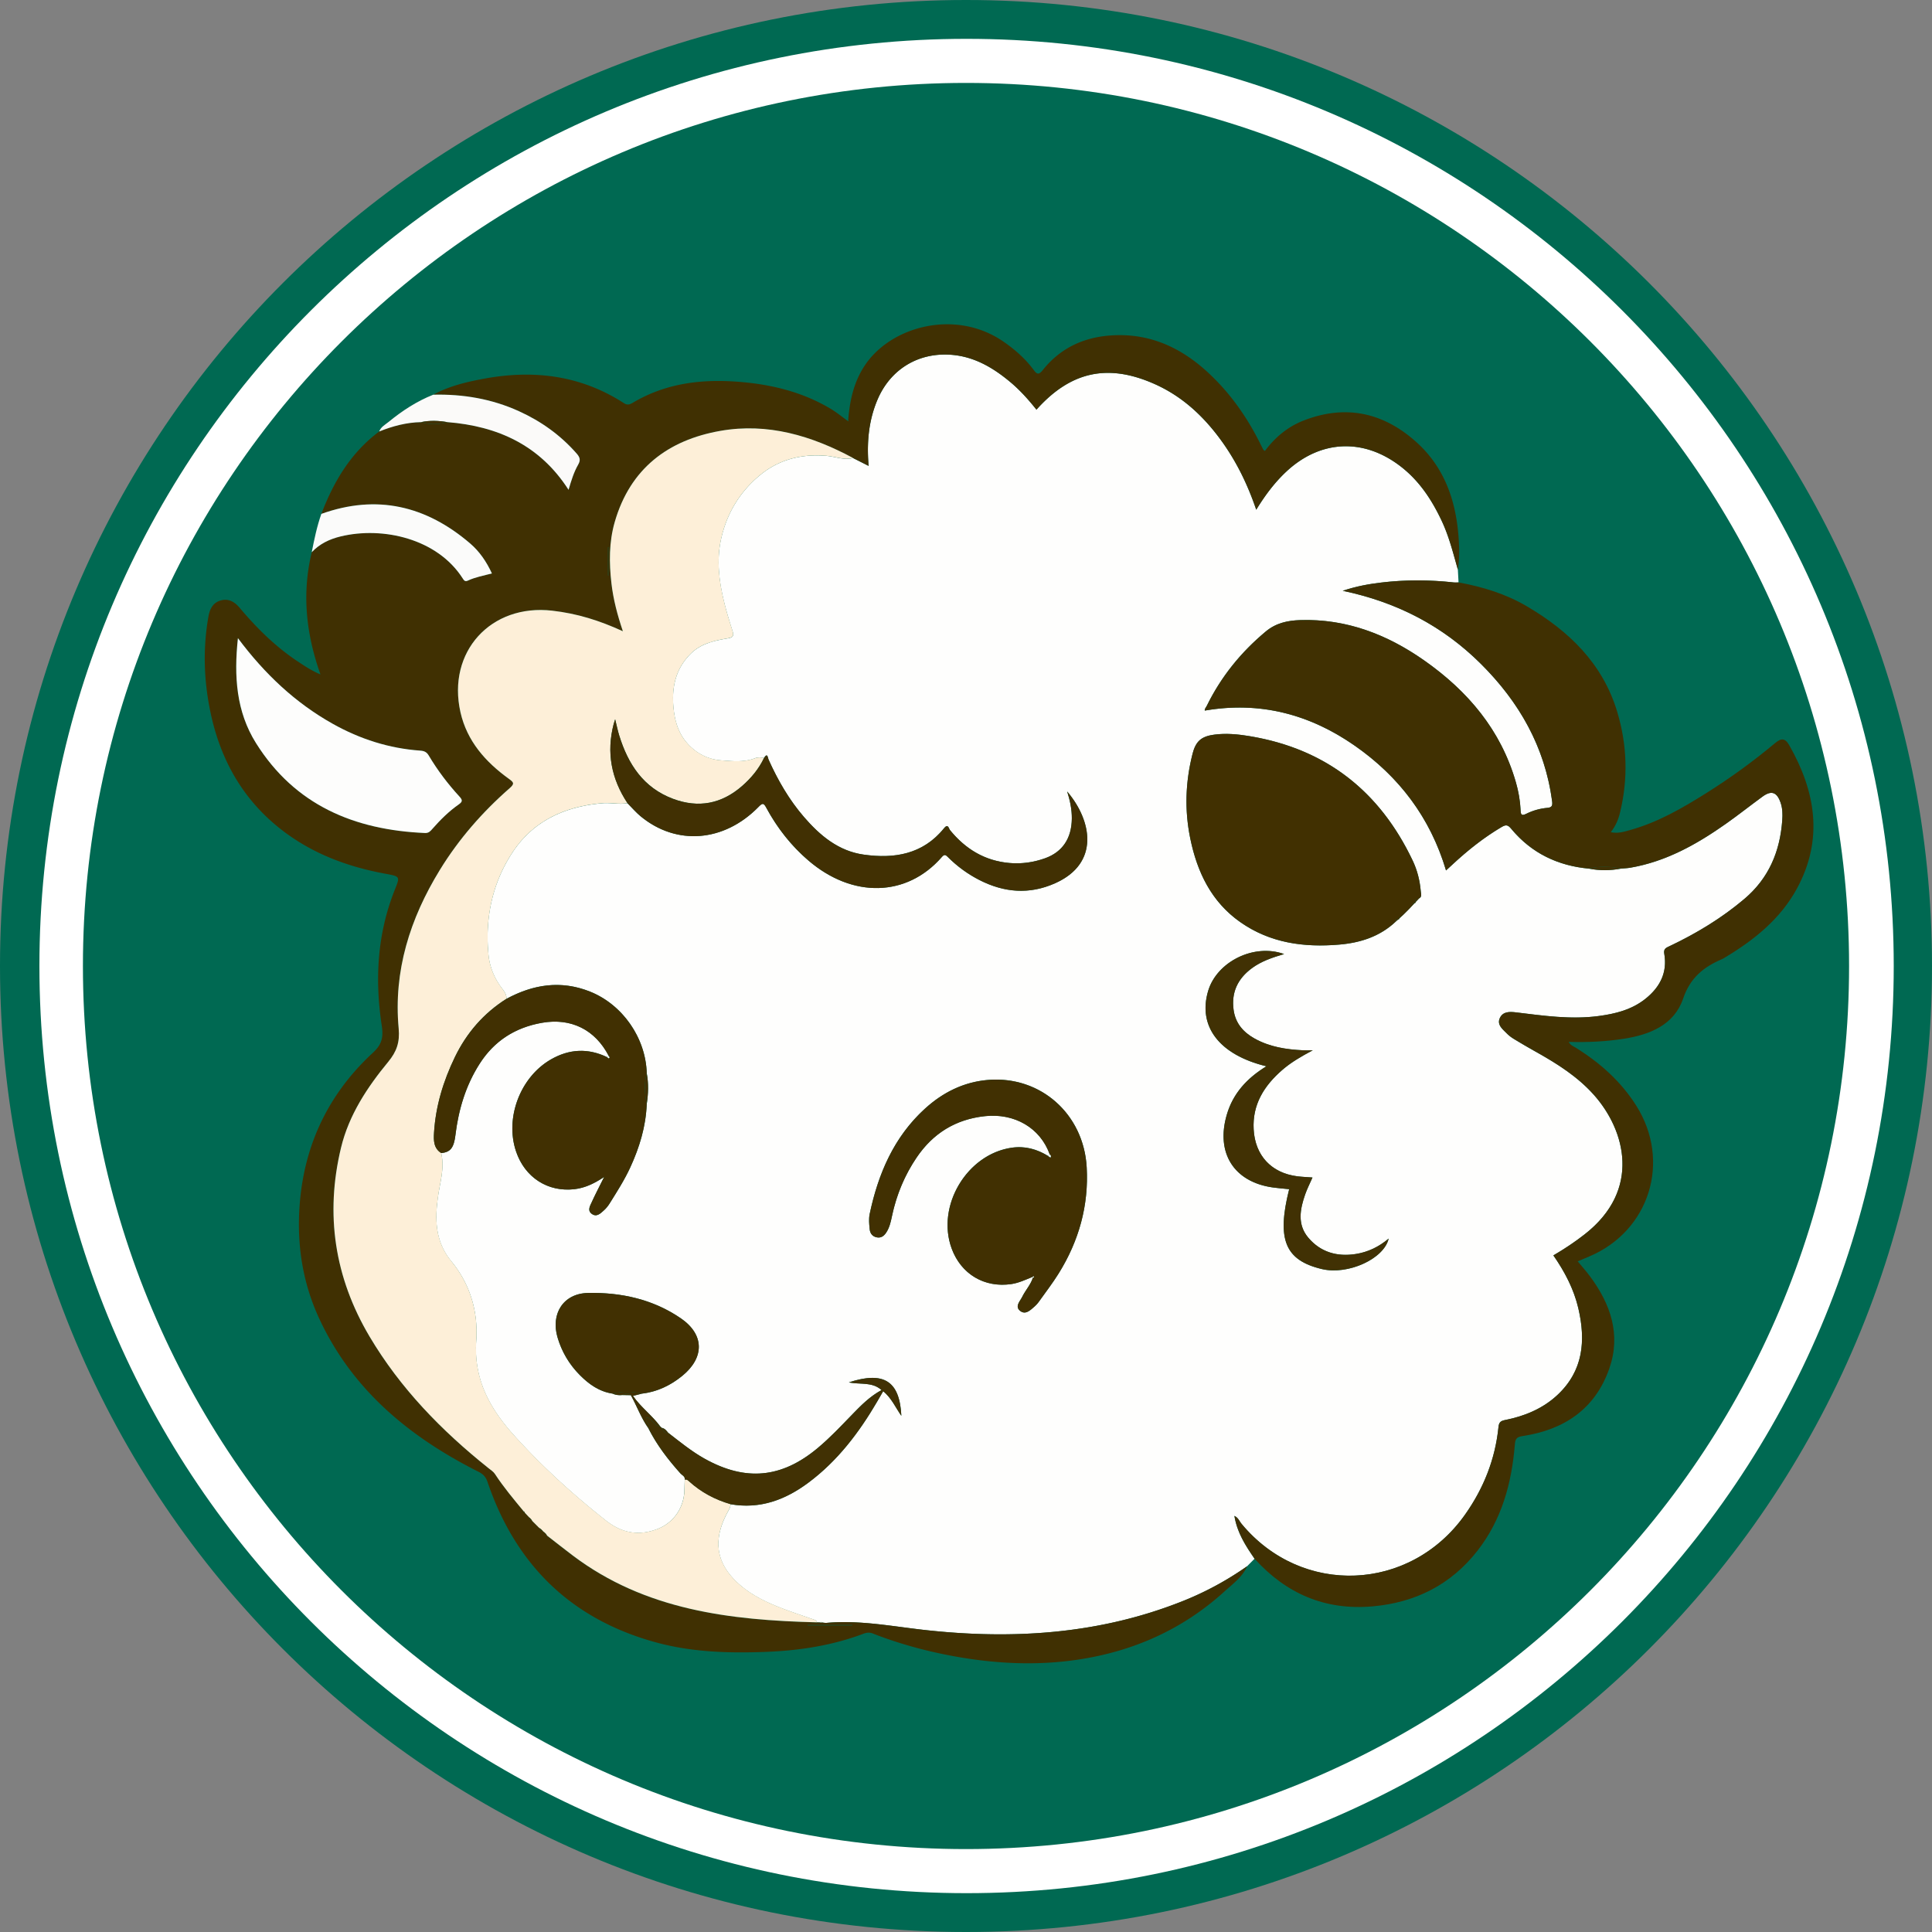 <?xml version="1.0" encoding="UTF-8"?>
<svg data-bbox="0 0 1181 1181" viewBox="0 0 1181 1181" xmlns="http://www.w3.org/2000/svg" data-type="ugc">
    <rect x="0" y="0" width="1181" height="1181" fill="#808080" stroke="none"/>
    <g>
        <path fill="#006952" d="M1181 590.5c0 326.124-264.376 590.5-590.5 590.5S0 916.624 0 590.5 264.376 0 590.5 0 1181 264.376 1181 590.5"/>
        <path fill="#ffffff" d="M1157.61 590.5c0 313.013-253.747 566.76-566.76 566.76S24.09 903.513 24.09 590.5 277.837 23.74 590.85 23.74s566.76 253.747 566.76 566.76"/>
        <path fill="#006952" d="M1130.31 590.5c0 298.129-241.681 539.81-539.81 539.81S50.69 888.629 50.69 590.5 292.371 50.69 590.5 50.69s539.81 241.681 539.81 539.81"/>
        <path d="M766.91 952.82c-1.52 1.53-3.05 3.06-4.57 4.59a191 191 0 0 1-39.83 21.5c-50.61 20.04-103.15 23.4-156.63 17.54-20.13-2.2-40.09-6.24-60.51-4.42-.98.09-1.98-.13-2.98-.2-.35-.46-.71-.47-1.08-.02-.63-.01-1.26-.03-1.89-.04-.3-1.39-1.42-1.55-2.56-1.95-7.51-2.62-15.1-5.08-22.45-8.09-9.89-4.04-19.28-9.23-26.54-17.19-11.45-12.56-10.74-25.98-3.2-40 .87-1.63 1.87-3.13 1.9-5.04 17.95 3.14 33.47-2.64 47.6-13.19 17.79-13.27 30.9-30.55 41.99-49.52 1.21-2.06 2.4-4.13 3.7-6.37 5.08 4.19 7.45 9.79 11.1 15.04-1.02-21.26-10.67-27.43-32.07-20.43 6.96 1.46 14.18-.48 19.99 4.7-7.36 3.99-12.79 9.61-18.23 15.22-6.72 6.93-13.34 13.96-20.76 20.17-22.07 18.48-44.08 20.56-69.17 6.56-8.02-4.48-15.08-10.29-22.31-15.86-1.06-1.34-2.1-2.7-3.95-3.01l.03.04-1.04-1.04.03.02c-4.91-6.64-11.73-11.59-16.58-18.55 1.99-.5 3.72-.93 5.45-1.37 9.35-1.1 17.52-5.01 24.71-10.89 13.64-11.14 13.58-25.2-.86-35.12-16.98-11.67-36.58-15.96-56.8-15.53-15.11.32-22.85 12.77-18.57 27.24 2.59 8.77 7.15 16.44 13.58 22.92 5.58 5.63 11.87 10.12 19.98 11.35 1.92.87 3.93 1.09 6.01.87l5.21.09c3.7 6.64 6.26 13.88 10.69 20.13 5.13 10.24 12.03 19.21 19.64 27.7 1.02 1.14 2.94 1.76 2.62 3.84-.07 2.16-.14 4.32-.2 6.49-.31 10.9-6.81 19.89-16.29 23.59-11.67 4.55-21.98 2.57-31.66-5.07-20.13-15.88-39.01-33.02-56.21-52.1-14.91-16.54-24.73-34.41-23.09-57.83 1.24-17.67-3.68-34.51-15.13-48.44-10.11-12.29-10.29-25.86-8.13-40.43 1.26-8.53 3.98-17.06 1.82-25.86 5.69-.61 7.76-3.11 8.75-11.16 1.91-15.52 6.28-30.17 14.78-43.46 8.95-14 21.72-22.11 37.93-25 17.9-3.19 32.67 4.15 41 20.26-.33.24-.66.49-.99.73-11.68-5.62-23.12-5.07-34.32 1.35-18.78 10.76-28.27 35.71-21.38 56.2 5.37 15.97 19.42 25.06 35.81 23.12 6.15-.73 11.67-3.22 18.07-7.46-2.96 5.96-5.4 10.58-7.55 15.33-1.05 2.31-2.88 5.15-.02 7.24 2.97 2.17 5.32-.27 7.39-2.13 1.34-1.2 2.53-2.67 3.49-4.2 4.48-7.18 9.07-14.32 12.62-22.03 5.68-12.32 9.56-25.12 10.09-38.79.97-6.26 1.19-12.53 0-18.8-.59-21.64-14.85-42.08-34.84-49.98-17.73-7-34.59-4.33-50.91 4.49.14-2.93-1.71-4.99-3.27-7.09-4.37-5.9-7.03-12.72-7.72-19.76-2.21-22.52 2.32-43.99 14.79-62.84 12.75-19.27 32.19-27.93 54.86-29.88 5.11-.44 10.2.92 15.3-.02 2.7 2.7 5.19 5.63 8.12 8.05 21.88 18.02 50.9 15.73 71.96-5.76 2.47-2.52 3.13-2.58 4.87.63 6.63 12.24 15.13 23.09 25.75 32.17 26.9 23.02 60.02 22.38 81.45-2.19 1.57-1.8 2.29-1.43 3.74.03 5.69 5.68 12.11 10.38 19.29 14.04 15.09 7.68 30.39 8.98 46.15 1.99 27.63-12.26 22.52-38.43 7.44-56.14 1.8 5.67 2.9 11.01 2.86 16.52-.1 12.09-5.66 20.47-16.36 24.31-6.96 2.49-14.2 3.54-21.62 2.91-15.16-1.29-27.04-8.51-36.51-20.15-.74-.91-1.11-4.21-3.67-1.06-12.9 15.92-30.39 18.75-49.22 16.05-15.31-2.2-26.57-11.65-36.35-22.98-9.09-10.54-15.97-22.46-21.66-35.12-.5-1.12-.57-4.44-2.77-.95-1.82-.34-3.66-.55-5.43.14-6.78 2.66-13.88 1.84-20.76 1.34-7.01-.51-13.36-3.3-18.74-8.39-6.77-6.39-9.43-14.46-10.34-23.15-1.31-12.51.95-24.13 10.33-33.53 6.41-6.42 14.7-8.15 23.08-9.57 3.08-.52 3.45-1.75 2.62-4.39-1.74-5.55-3.49-11.11-4.9-16.75-3.29-13.15-5.09-26.45-2.03-39.9 3.56-15.61 11.55-28.73 23.91-38.83 11.72-9.58 25.43-12.93 40.55-11.63 5.37.46 10.63 2.77 16.15 1.34 3.03 1.53 6.06 3.06 9.49 4.8-.1-1.41-.17-2.36-.23-3.32-.75-12.8.62-25.29 5.67-37.18 7.88-18.54 24.87-28.92 44.96-27.43 14.07 1.04 25.59 7.8 36.13 16.6 6 5 11.19 10.81 16.08 16.95 21.05-23.55 43.92-28.39 72.56-15.52 16.21 7.29 28.86 18.87 39.37 32.99 9.76 13.11 16.94 27.58 22.42 43.7 5.41-8.83 11.16-16.5 18.2-23.14 20.78-19.56 47.21-20.87 69.89-3.48 11.55 8.85 19.24 20.55 25.33 33.52 4.47 9.53 6.97 19.69 9.84 29.73l.42 7.81c-.99 0-1.98.1-2.96 0-14.79-1.64-29.59-1.69-44.37.08-7.61.91-15.14 2.24-23.48 5.03 33.26 6.97 61.21 21.55 84.44 44.66 23.4 23.27 39.1 50.69 43.54 83.91.37 2.76-.1 3.88-2.92 4.12a36 36 0 0 0-12.91 3.64c-2.94 1.46-3.32.34-3.44-2.22-.27-5.84-1.29-11.58-2.91-17.19-9.19-31.87-29.34-55.6-55.91-74.28-22.71-15.97-47.7-25.63-75.99-24.72-7.58.25-14.74 1.78-20.89 6.91-15.19 12.65-27.35 27.64-36.06 45.39-.52 1.05-1.51 2.06-1.27 3 33.77-5.82 64.07 2.28 91.51 21.35 27.13 18.86 46.29 43.97 55.94 76.37 1.49-1.37 2.7-2.46 3.89-3.57 9.29-8.64 19.14-16.51 30.11-22.98 2.7-1.59 3.87-1.31 5.91 1.14 12.33 14.84 28.43 22.55 47.52 24.3 6.56 1.31 13.11 1.21 19.66-.04 1.82-.16 3.65-.21 5.44-.51 21.87-3.73 40.65-14.26 58.47-26.81 7.62-5.37 14.93-11.16 22.46-16.66 5.44-3.97 8.8-2.78 11.04 3.65 1.24 3.55 1.3 7.22 1.03 10.87-1.39 19.05-8.23 35.39-23.18 48.04-13.97 11.81-29.42 21.13-45.87 28.92-2.05.97-3.59 1.59-3.06 4.62 1.99 11.51-2.69 20.46-11.53 27.5-8.37 6.67-18.32 9.15-28.67 10.53-16.89 2.24-33.57-.21-50.26-2.22-3.93-.47-8.17-.68-10.06 3.47-1.87 4.1 1.65 6.73 4.18 9.3 1.27 1.29 2.76 2.44 4.31 3.39q6.6 4.02 13.35 7.8c13.11 7.35 25.79 15.29 35.87 26.69 18.97 21.45 28.9 57.83-5.8 84.95-6.04 4.72-12.38 8.96-19.19 12.92 6.96 10.02 12.51 20.59 15.26 32.36 4.62 19.75 3.04 38.22-12.78 52.98-8.99 8.39-20.07 12.93-32.02 15.31-2.7.54-3.72 1.39-4.02 4.35-2 19.62-9.07 37.4-20.42 53.45-33.54 47.43-99.89 50.1-136.66 5.61-1.28-1.54-1.96-3.71-4.33-4.8 1.65 10.18 6.85 18.24 12.32 26.17Zm92.76-395.5-.23-.19.2.23 1.03-1.03-.23-.19s.19.23.2.23c.34-.35.68-.7 1.03-1.05l-.04.04 1.01-1.08-.05.05 1.03-1.09-.05.05 1.19-1.22c.4-.05.6-.28.6-.68l1.38-1.43.6-.69.02-.02c2.04-1.04 1.27-2.84 1.13-4.41-.55-6.52-2.12-12.84-4.92-18.72-20.12-42.33-52.85-68.25-99.41-76.06-7.25-1.22-14.52-1.94-21.86-.98-8.02 1.05-11.37 4.08-13.34 11.84-4.31 17.05-4.92 34.23-1.4 51.45 4.22 20.66 12.87 38.87 30.68 51.35 18.23 12.77 38.89 15.54 60.5 13.69 13.07-1.12 25.04-5.02 34.75-14.33l1.22-1.04c.4 0 .63-.21.68-.6.41-.38.81-.76 1.22-1.14l-.21-.2.18.22 1.1-1.01-.2-.16.16.2c.35-.34.7-.69 1.05-1.03l-.23-.2.2.23 1.03-1.03Zm-228.7 223.31c.14.13.29.26.43.38-1.38 4.34-4.55 7.68-6.51 11.67-1.36 2.78-4.82 6.01-1.12 8.76 3.24 2.41 6.17-.67 8.68-2.85 1-.87 1.89-1.89 2.66-2.97 4.05-5.69 8.32-11.25 12.01-17.16 12.39-19.88 18.48-41.54 17.15-65.02-1.84-32.44-28.18-55.85-60.08-53.32-14.96 1.19-27.83 7.6-38.82 17.63-18.96 17.32-28.52 39.7-33.73 64.26-.64 3.02-.33 6.32 0 9.44.25 2.4 1.59 4.36 4.29 4.9 2.71.54 4.45-.86 5.81-2.92 2.06-3.12 2.8-6.71 3.57-10.3 2.74-12.82 7.67-24.72 15.03-35.59 10.01-14.77 23.77-23.3 41.63-25.25 18.18-1.99 33.93 7.16 39.7 23.36-.31.33-.62.67-.93 1-6.87-4.24-14.25-6.26-22.34-5.08-27.36 3.98-46.18 35.56-36.68 61.55 5.74 15.72 20.06 24.23 36.57 21.77 4.49-.67 8.53-2.63 12.69-4.28Zm143.19-128.84c-11.98 7.34-20.41 16.6-24.22 29.53-6.92 23.48 4.35 41.27 28.21 44.57 3.28.45 6.59.7 9.9 1.05-7.74 30.77-2.52 43.47 19.98 48.82 15.94 3.79 38.02-6.24 40.82-18.63-5.91 5.01-12.6 8.27-20.17 9.44-11.32 1.76-21.37-1.07-28.88-9.9-6.91-8.11-5.15-17.43-1.98-26.52 1.22-3.51 2.94-6.85 4.47-10.35-3.3-.25-6.27-.36-9.21-.73-15.87-1.98-25.84-12.64-26.74-28.63-.86-15.31 6.42-26.77 17.48-36.38 5.24-4.56 11.2-8.06 18.64-12.02-2.96 0-4.38.06-5.8 0-10.4-.48-20.57-2.05-29.81-7.22-6.85-3.83-11.64-9.27-12.77-17.42-1.49-10.83 2.55-19.16 11.17-25.54 5.73-4.24 12.39-6.49 19.7-8.64-18.46-6.68-41.19 4.7-46.47 22.64-6.34 21.57 6.87 39 35.66 45.95Z" fill="#fefefd"/>
        <path d="M502.4 991.83c.99.07 2 .29 2.98.2 20.42-1.82 40.38 2.22 60.51 4.42 53.48 5.86 106.01 2.5 156.63-17.54a191 191 0 0 0 39.83-21.5c-2.91 6.65-8.75 10.77-13.82 15.39-25.77 23.46-56.31 36.9-90.64 41.86-24.92 3.6-49.76 2.3-74.48-2.18-17.08-3.1-33.75-7.64-49.91-13.96-2.03-.8-3.78-.57-5.76.18-19.2 7.23-39.24 10.28-59.59 11.06-22.67.87-45.31.21-67.38-5.86-51.76-14.22-85.56-47.44-102.73-97.94-1.07-3.15-2.59-4.8-5.52-6.28-42.07-21.22-77.12-49.91-97.4-93.7-10.35-22.34-13.86-45.95-11.86-70.54 2.98-36.56 18.01-67.3 44.77-91.99 5.77-5.32 6.33-9.9 5.3-16.71-4.27-28.27-2.69-56.07 8.05-82.94 3.29-8.23 3.21-8.03-6.25-9.79-22.88-4.25-44.23-12.24-62.84-26.64-23.89-18.49-37.67-43.15-43.71-72.37-3.98-19.23-4.61-38.61-1.18-58.03.82-4.65 2.68-8.67 7.78-10 4.88-1.27 8.49 1.21 11.36 4.61 10.56 12.55 22.14 23.97 35.9 33.03 3.99 2.63 7.96 5.32 13.46 7.66-8.89-24.97-11.4-49.58-5.33-74.7 4.83-5.15 10.91-8.03 17.67-9.66 25.86-6.24 59.13 1.4 74.59 25.64.78 1.22 1.43 2.17 3.12 1.38 4.61-2.15 9.63-3.03 14.75-4.4-3.35-7.27-7.6-13.45-13.31-18.34-26.88-23.03-57.02-30.21-90.94-18.06 7.53-19.78 18.04-37.47 35.37-50.37 8.22-3.29 16.67-5.55 25.59-5.72 5.35 1.69 10.69 1.55 16.04 0 30.82 2.45 56.59 14.1 74.11 41.38 1.68-5.73 3.26-10.84 5.9-15.44 1.67-2.91.9-4.62-1.08-6.88-9.84-11.19-21.66-19.62-35.17-25.75-16.65-7.56-34.21-10.52-52.41-10.07 10.08-5.46 21.12-8.01 32.23-10 29.9-5.35 58.32-1.65 84.29 15.11 2.04 1.32 3.45 1.01 5.38-.13 21.57-12.87 45.13-14.97 69.45-12.46 18.22 1.88 35.64 6.56 51.51 16.01 3.68 2.19 7.02 4.96 10.52 7.45.21 0 .41.02.61.03-.1-.12-.2-.23-.3-.35.91-11.91 3.37-23.33 10.11-33.5 15.98-24.12 55.7-34.82 84.92-14.53 7.02 4.87 13.38 10.44 18.45 17.36 1.93 2.64 3.13 2.88 5.42 0 10.65-13.4 24.84-20.1 41.82-21.23 23.46-1.57 42.81 7.36 59.61 23.02 13.32 12.41 23.57 27.04 31.63 43.28.59 1.19 1.18 2.39 1.82 3.55.13.25.46.39.95.78 6.26-8.44 14.11-14.94 23.98-18.74 25.56-9.83 48.47-4.72 68.49 13.21 16.45 14.73 23.72 34.03 25.7 55.7.69 7.51.9 14.92-.2 22.36-2.87-10.04-5.37-20.2-9.84-29.73-6.09-12.97-13.78-24.67-25.33-33.52-22.69-17.39-49.11-16.08-69.89 3.48-7.05 6.63-12.79 14.3-18.2 23.14-5.49-16.11-12.66-30.59-22.42-43.7-10.51-14.12-23.16-25.7-39.37-32.99-28.64-12.87-51.51-8.03-72.56 15.52-4.89-6.14-10.08-11.95-16.08-16.95-10.54-8.79-22.07-15.56-36.13-16.6-20.08-1.48-37.08 8.9-44.96 27.43-5.05 11.89-6.43 24.38-5.67 37.18.06.96.13 1.92.23 3.32-3.43-1.74-6.46-3.27-9.49-4.8-25.37-13.67-52.23-21.66-81.09-16.61-32.14 5.62-55.22 23.14-64.61 55.68-3.56 12.33-3.48 25.01-2.01 37.69 1.13 9.72 3.61 19.14 6.98 29.13-7.41-3.4-14.19-6-21.17-8.08a127.7 127.7 0 0 0-21.98-4.49c-37.6-4.35-64.46 25.19-56.14 62.08 3.98 17.66 15.31 30.39 29.58 40.69 3.01 2.17 3.67 2.96.45 5.77-16.63 14.56-31.07 31.09-42.65 49.97-18.22 29.71-28.39 61.74-25.15 96.85.78 8.48-1.25 14.19-6.38 20.41-12.89 15.63-24.05 32.54-28.86 52.51-9.81 40.73-3.94 79.36 17.45 115.43 18.77 31.66 44.01 57.55 72.61 80.38 1.42 1.14 3.08 2.18 4.04 3.65 5.3 8.09 11.52 15.47 17.65 22.92-.29.6.05.66.52.62l-.27.37.25-.38 1.01 1.09-.08-.08c.38.4.76.81 1.14 1.21l.75.78c.07.84.15 1.67 1.36 1.36.18.3.37.59.55.89l-.12.18.2-.12.92.94-.12.18.19-.12c.31.31.62.63.93.94l-.12.18.19-.12c.31.31.62.62.92.93l-.12.19.2-.12c.31.31.61.62.92.93l-.12.19.2-.12c.29.19.58.37.87.56-.31 1.21.52 1.28 1.35 1.35.26.24.53.47.79.71l1.22 1.16-.07-.08.8 1.22c5.23 4.05 10.41 8.17 15.69 12.15 44.33 33.41 96.15 39.47 149.25 40.8.63.01 1.26.03 1.89.04.36 0 .72.01 1.08.02ZM145.43 390.09c-2.49 23.3-1.03 44.87 11.05 64.15 23.8 37.98 60.12 53.11 103.35 54.96 2.24.1 3.3-1.19 4.49-2.55 4.85-5.52 10.04-10.69 16.07-14.91 2.37-1.66 2.44-2.67.49-4.79-7.11-7.73-13.44-16.09-18.81-25.13-1.26-2.12-2.73-2.8-5.15-2.98-19.05-1.36-36.83-7.04-53.46-16.36-22.87-12.82-41.54-30.35-58.04-52.4Zm375.38 603.58c.02-.17.05-.33.07-.5h-27.16v.5zM202.63 745.54c.17-.06.33-.11.5-.17v-19h-.5v19.16Zm169.49-410.95c-.17-.02-.33-.04-.5-.07v17.16h.5v-17.1Z" fill="#403002"/>
        <path d="M766.91 952.82c-5.47-7.93-10.67-16-12.32-26.17 2.36 1.09 3.05 3.26 4.33 4.8 36.76 44.49 103.11 41.81 136.66-5.61 11.35-16.05 18.42-33.83 20.42-53.45.3-2.95 1.33-3.81 4.02-4.35 11.95-2.38 23.03-6.92 32.02-15.31 15.82-14.76 17.4-33.23 12.78-52.98-2.76-11.78-8.31-22.34-15.26-32.36 6.81-3.97 13.15-8.2 19.19-12.92 34.7-27.12 24.77-63.5 5.8-84.95-10.09-11.4-22.76-19.34-35.87-26.69q-6.75-3.78-13.35-7.8c-1.55-.94-3.04-2.09-4.31-3.39-2.53-2.57-6.05-5.2-4.18-9.3 1.9-4.16 6.13-3.95 10.06-3.47 16.7 2.02 33.37 4.46 50.26 2.22 10.36-1.37 20.3-3.86 28.67-10.53 8.84-7.04 13.52-15.99 11.53-27.5-.52-3.03 1.02-3.65 3.06-4.62 16.45-7.79 31.91-17.11 45.87-28.92 14.96-12.65 21.8-28.98 23.18-48.04.27-3.65.21-7.32-1.03-10.87-2.25-6.43-5.6-7.63-11.04-3.65-7.53 5.5-14.84 11.29-22.46 16.66-17.81 12.55-36.6 23.08-58.47 26.81-1.79.31-3.63.35-5.44.51-6.56-1.29-13.11-1.66-19.66.04-19.09-1.75-35.2-9.46-47.52-24.3-2.03-2.45-3.21-2.73-5.91-1.14-10.97 6.47-20.82 14.34-30.11 22.98-1.19 1.11-2.4 2.2-3.89 3.57-9.65-32.4-28.81-57.51-55.94-76.37-27.43-19.07-57.74-27.18-91.51-21.35-.24-.94.75-1.95 1.27-3 8.72-17.75 20.87-32.74 36.06-45.39 6.16-5.13 13.31-6.66 20.89-6.91 28.28-.92 53.27 8.75 75.99 24.72 26.57 18.68 46.72 42.41 55.91 74.28 1.62 5.62 2.64 11.35 2.91 17.19.12 2.55.49 3.68 3.44 2.22 4.03-2 8.4-3.25 12.91-3.64 2.82-.24 3.29-1.37 2.92-4.12-4.44-33.22-20.14-60.64-43.54-83.91-23.23-23.11-51.18-37.68-84.44-44.66 8.34-2.79 15.88-4.12 23.48-5.03 14.78-1.77 29.57-1.72 44.37-.08.97.11 1.97.01 2.96 0 14.68 2.67 28.82 7 41.73 14.59 25.72 15.12 46.28 34.88 55.19 64.36 6.14 20.3 6.78 40.9 1.79 61.61-1.02 4.25-2.61 8.21-5.69 12.11 4.53.99 8.43-.36 12.24-1.43 16.69-4.7 31.55-13.3 46.09-22.43 14.67-9.22 28.7-19.37 41.99-30.51 4-3.35 6.29-3.17 8.82 1.28 16.11 28.32 20.94 57.45 4.73 87.41-10.05 18.57-25.96 31.38-43.75 42.08-.71.43-1.42.9-2.18 1.22-11.18 4.81-19.37 11.31-23.72 24.12-5.43 15.98-20.14 22.01-36.12 24.51-11.05 1.73-22.16 2.28-33.79 1.93 1.02 2.14 2.82 2.65 4.25 3.54 14.89 9.27 27.71 20.63 37.14 35.64 21.22 33.78 8.06 76.23-28.6 91.88-2.28.97-4.56 1.93-7.31 3.09 2.68 3.26 5.29 6.16 7.6 9.28 12.52 16.93 18.95 35.5 11.72 56.22-8.65 24.81-27.63 37.46-52.93 41.29-3.57.54-4.52 1.52-4.81 5.1-1.91 23.62-7.98 45.95-22.83 64.98-16.27 20.84-38.03 31.75-64.21 34.05-28.95 2.54-52.76-7.77-72.07-29.13Z" fill="#403002"/>
        <path d="M264.79 241.28c18.2-.46 35.76 2.51 52.41 10.07 13.5 6.13 25.33 14.56 35.17 25.75 1.98 2.25 2.76 3.97 1.08 6.88-2.64 4.59-4.22 9.7-5.9 15.44-17.51-27.27-43.28-38.93-74.11-41.38-5.35-.9-10.69-1.13-16.04 0-8.92.17-17.37 2.43-25.59 5.72 1-2.83 3.62-4.12 5.72-5.84 8.31-6.8 17.22-12.65 27.26-16.63Z" fill="#fbfaf9"/>
        <path d="M196.44 314.13c33.92-12.15 64.06-4.97 90.94 18.06 5.71 4.89 9.96 11.07 13.31 18.34-5.11 1.37-10.14 2.25-14.75 4.4-1.69.79-2.35-.17-3.12-1.38-15.46-24.24-48.73-31.88-74.59-25.64-6.76 1.63-12.84 4.51-17.67 9.66 1.54-7.92 3.18-15.82 5.88-23.44" fill="#fbfbfa"/>
        <path d="M332.54 936.52c-.26-.24-.53-.47-.79-.71l-1.35-1.35c-.29-.19-.58-.37-.87-.56l-.09-.08c-.31-.31-.61-.62-.92-.93l-.08-.07-.93-.93-.07-.06c-.31-.31-.62-.63-.93-.94l-.07-.06c-.31-.31-.61-.63-.92-.94l-.08-.07c-.18-.3-.37-.59-.55-.89l-1.36-1.36-.75-.78c-.38-.4-.76-.81-1.14-1.21l.08.08c-.34-.36-.68-.73-1.01-1.09l-.25.38.27-.37c-.02-.33-.2-.54-.52-.62-6.14-7.44-12.35-14.82-17.65-22.92-.96-1.47-2.62-2.51-4.04-3.65-28.6-22.83-53.83-48.72-72.61-80.38-21.39-36.07-27.26-74.7-17.45-115.43 4.81-19.98 15.98-36.88 28.86-52.51 5.13-6.22 7.16-11.93 6.38-20.41-3.25-35.11 6.93-67.14 25.15-96.85 11.58-18.89 26.02-35.41 42.65-49.97 3.21-2.81 2.56-3.6-.45-5.77-14.27-10.3-25.59-23.03-29.58-40.69-8.32-36.89 18.54-66.43 56.14-62.08 7.46.86 14.78 2.34 21.98 4.49 6.98 2.09 13.76 4.69 21.17 8.08-3.37-9.99-5.85-19.41-6.98-29.13-1.47-12.67-1.55-25.35 2.01-37.69 9.39-32.53 32.47-50.06 64.61-55.68 28.86-5.05 55.72 2.94 81.09 16.61-5.52 1.44-10.78-.87-16.15-1.34-15.11-1.3-28.83 2.06-40.55 11.63-12.35 10.1-20.35 23.21-23.91 38.83-3.07 13.45-1.26 26.75 2.03 39.9 1.41 5.64 3.15 11.2 4.9 16.75.83 2.64.46 3.87-2.62 4.39-8.38 1.42-16.67 3.15-23.08 9.57-9.39 9.4-11.64 21.02-10.33 33.53.91 8.69 3.58 16.76 10.34 23.15 5.39 5.08 11.73 7.88 18.74 8.39 6.88.5 13.99 1.32 20.76-1.34 1.76-.69 3.61-.48 5.43-.14-3.2 6.71-7.87 12.31-13.41 17.15-12.5 10.92-26.65 13.68-42.24 7.83-18.11-6.79-27.45-21.17-32.89-38.76-.91-2.95-1.52-6-2.47-9.84-.49 1.53-.71 2.14-.88 2.78-4.55 17.43-1.49 33.55 8.42 48.47-5.1.94-10.19-.42-15.3.02-22.67 1.95-42.11 10.61-54.86 29.88-12.47 18.85-17 40.32-14.79 62.84.69 7.04 3.34 13.86 7.72 19.76 1.56 2.11 3.41 4.17 3.27 7.09-13.98 8.82-24.38 20.84-31.55 35.66-7.07 14.61-11.75 29.93-12.74 46.2-.28 4.59-.33 9.44 4.38 12.43 2.16 8.81-.56 17.33-1.82 25.86-2.16 14.57-1.98 28.14 8.13 40.43 11.45 13.92 16.37 30.77 15.13 48.44-1.64 23.42 8.18 41.29 23.09 57.83 17.2 19.08 36.08 36.22 56.21 52.1 9.68 7.64 19.99 9.62 31.66 5.07 9.48-3.7 15.98-12.69 16.29-23.59.06-2.16.14-4.32.2-6.49 1.14-.37 1.88.34 2.62 1.01 7.34 6.69 15.87 11.22 25.38 13.97-.04 1.91-1.03 3.41-1.9 5.04-7.53 14.02-8.24 27.44 3.2 40 7.25 7.96 16.65 13.15 26.54 17.19 7.36 3.01 14.94 5.47 22.45 8.09 1.14.4 2.27.56 2.56 1.95-53.1-1.33-104.92-7.39-149.25-40.8-5.28-3.98-10.46-8.1-15.69-12.15l-.8-1.22.07.08-1.22-1.16Z" fill="#fdefd8"/>
        <path d="M853.49 563.07c-9.72 9.31-21.68 13.21-34.75 14.33-21.61 1.86-42.27-.91-60.5-13.69-17.81-12.48-26.46-30.69-30.68-51.35-3.52-17.23-2.92-34.4 1.4-51.45 1.96-7.76 5.31-10.79 13.34-11.84 7.34-.96 14.61-.24 21.86.98 46.56 7.81 79.3 33.73 99.41 76.06 2.79 5.88 4.37 12.2 4.92 18.72.13 1.57.91 3.37-1.13 4.41l-.27-.21.26.23-.6.69c-1.4-.43-1.96-.05-1.38 1.43 0 .4-.21.63-.6.68-1.18-.36-1.18.43-1.19 1.22l.05-.05c-.34.36-.68.73-1.03 1.09l.05-.05c-.34.36-.68.72-1.01 1.08l.04-.04c-.34.35-.68.7-1.03 1.05l-.19-.23.23.19-1.03 1.03-.2-.23.23.19-1.03 1.03-.2-.23.23.2c-.35.34-.7.69-1.05 1.03l-.16-.2.2.16-1.1 1.01-.18-.22.21.2c-.77 0-1.57-.05-1.22 1.14-.05.4-.28.6-.68.6-.49-.38-1.06-.56-1.47-.01-.14.19.15.69.25 1.05" fill="#413001"/>
        <path d="M641.67 705.67c-5.77-16.21-21.52-25.35-39.7-23.36-17.87 1.95-31.62 10.48-41.63 25.25-7.36 10.86-12.29 22.77-15.03 35.59-.77 3.58-1.5 7.18-3.57 10.3-1.36 2.06-3.1 3.46-5.81 2.92-2.71-.53-4.04-2.5-4.29-4.9-.32-3.12-.64-6.42 0-9.44 5.21-24.55 14.76-46.94 33.73-64.26 10.99-10.04 23.86-16.45 38.82-17.63 31.9-2.53 58.24 20.88 60.08 53.32 1.33 23.48-4.76 45.14-17.15 65.02-3.69 5.92-7.96 11.47-12.01 17.16-.77 1.08-1.66 2.1-2.66 2.97-2.51 2.18-5.44 5.26-8.68 2.85-3.7-2.75-.24-5.98 1.12-8.76 1.96-4 5.14-7.34 6.51-11.67.49-.07.84-.24.61-.83-.34.15-.69.3-1.03.45-4.15 1.65-8.19 3.61-12.69 4.28-16.51 2.46-30.82-6.05-36.57-21.77-9.49-25.99 9.33-57.56 36.68-61.55 8.1-1.18 15.48.84 22.34 5.08.47.31.94.61 1.41.92.49-.8.19-1.41-.47-1.92Z" fill="#413002"/>
        <path d="M269.68 704.87c-4.7-2.99-4.66-7.84-4.38-12.43.99-16.27 5.67-31.59 12.74-46.2 7.17-14.82 17.57-26.84 31.55-35.66 16.32-8.82 33.19-11.49 50.91-4.49 19.99 7.9 34.25 28.34 34.84 49.98-1.71 6.26-1.31 12.53 0 18.8-.53 13.67-4.42 26.47-10.09 38.79-3.55 7.71-8.14 14.84-12.62 22.03-.96 1.53-2.14 3-3.49 4.2-2.08 1.86-4.42 4.3-7.39 2.13-2.86-2.09-1.02-4.93.02-7.24 2.15-4.75 4.59-9.37 7.55-15.33-6.4 4.24-11.92 6.73-18.07 7.46-16.39 1.94-30.45-7.16-35.81-23.12-6.89-20.49 2.6-45.44 21.38-56.2 11.2-6.42 22.64-6.97 34.32-1.35.33.24.77.75.97.67.9-.38.22-.91.02-1.39-8.33-16.11-23.1-23.45-41-20.26-16.21 2.89-28.98 11-37.93 25-8.5 13.29-12.87 27.93-14.78 43.46-.99 8.05-3.06 10.55-8.75 11.16Z" fill="#413002"/>
        <path d="M383.57 490.98c-9.91-14.92-12.97-31.04-8.42-48.47.17-.63.39-1.25.88-2.78.95 3.84 1.56 6.88 2.47 9.84 5.44 17.59 14.77 31.97 32.89 38.76 15.59 5.84 29.74 3.08 42.24-7.83 5.54-4.84 10.21-10.44 13.41-17.15 2.2-3.49 2.27-.18 2.77.95 5.68 12.66 12.56 24.59 21.66 35.12 9.77 11.33 21.03 20.78 36.35 22.98 18.83 2.7 36.32-.13 49.22-16.05 2.55-3.15 2.92.14 3.67 1.06 9.48 11.64 21.36 18.86 36.51 20.15 7.41.63 14.65-.42 21.62-2.91 10.7-3.83 16.25-12.22 16.36-24.31.05-5.51-1.06-10.85-2.86-16.52 15.08 17.7 20.19 43.88-7.44 56.14-15.75 6.99-31.06 5.69-46.15-1.99-7.18-3.66-13.61-8.36-19.29-14.04-1.45-1.45-2.17-1.83-3.74-.03-21.42 24.56-54.54 25.21-81.45 2.19-10.62-9.09-19.11-19.93-25.75-32.17-1.74-3.21-2.4-3.15-4.87-.63-21.05 21.49-50.08 23.78-71.96 5.76-2.93-2.41-5.42-5.35-8.12-8.05Z" fill="#413003"/>
        <path d="M374.41 851.88c-8.11-1.23-14.4-5.72-19.98-11.35-6.43-6.49-10.99-14.16-13.58-22.92-4.28-14.48 3.46-26.92 18.57-27.24 20.22-.43 39.82 3.86 56.8 15.53 14.44 9.93 14.5 23.99.86 35.12-7.2 5.88-15.36 9.79-24.71 10.89-5.98-1.55-11.97-1.51-17.96-.03" fill="#413002"/>
        <path d="M774.16 651.79c-28.79-6.96-42.01-24.38-35.66-45.95 5.27-17.94 28.01-29.32 46.47-22.64-7.31 2.15-13.97 4.4-19.7 8.64-8.63 6.38-12.67 14.71-11.17 25.54 1.12 8.15 5.92 13.59 12.77 17.42 9.24 5.17 19.41 6.74 29.81 7.22 1.42.07 2.85 0 5.8 0-7.43 3.97-13.39 7.47-18.64 12.02-11.06 9.61-18.35 21.06-17.48 36.38.9 15.99 10.88 26.65 26.74 28.63 2.94.37 5.91.47 9.21.73-1.53 3.5-3.24 6.84-4.47 10.35-3.17 9.09-4.93 18.41 1.98 26.52 7.51 8.82 17.57 11.66 28.88 9.9 7.57-1.18 14.26-4.43 20.17-9.44-2.8 12.4-24.88 22.42-40.82 18.63-22.5-5.34-27.72-18.05-19.98-48.82-3.31-.34-6.62-.59-9.9-1.05-23.87-3.3-35.13-21.09-28.21-44.57 3.81-12.92 12.23-22.19 24.22-29.53Z" fill="#413104"/>
        <path d="M446.58 919.5c-9.51-2.75-18.04-7.28-25.38-13.97-.73-.67-1.47-1.38-2.62-1.01.32-2.08-1.6-2.7-2.62-3.84-7.61-8.49-14.52-17.46-19.64-27.7 2.22-2.6-2.79-3.93-1.06-6.59 3.5.65 4.37 5.42 8.24 5.44l-.03-.02 1.04 1.04-.03-.04c1 1.41 1.35 3.69 3.95 3.01 7.23 5.57 14.29 11.38 22.31 15.86 25.09 14 47.1 11.91 69.17-6.56 7.42-6.21 14.04-13.24 20.76-20.17 5.44-5.61 10.87-11.23 18.23-15.22-5.82-5.18-13.03-3.24-19.99-4.7 21.4-7 31.05-.82 32.07 20.43-3.66-5.25-6.02-10.85-11.1-15.04-1.3 2.23-2.5 4.3-3.7 6.37-11.09 18.98-24.2 36.25-41.99 49.52-14.13 10.55-29.65 16.32-47.6 13.19Z" fill="#413104"/>
        <path d="M403.5 871.83c-3.87-.03-4.74-4.79-8.24-5.44-1.73 2.67 3.28 3.99 1.06 6.59-4.43-6.25-7-13.49-10.69-20.13-1.71-1.66-3.46-1-5.21-.09-2.08.21-4.09 0-6.01-.87 5.99-1.48 11.97-1.52 17.96.03-1.73.43-3.46.87-5.45 1.37 4.86 6.96 11.68 11.91 16.58 18.55Z" fill="#413003"/>
        <path d="M971.37 530.98c6.55-1.7 13.11-1.33 19.66-.04-6.55 1.25-13.11 1.35-19.66.04" fill="#413104"/>
        <path d="M395.34 674.86c-1.31-6.27-1.71-12.53 0-18.8 1.19 6.27.97 12.53 0 18.8" fill="#413104"/>
        <path d="M408.43 875.83c-2.6.67-2.94-1.6-3.95-3.01 1.84.31 2.89 1.67 3.95 3.01" fill="#413003"/>
        <path d="M380.41 852.76c1.75-.91 3.5-1.56 5.21.09z" fill="#413002"/>
        <path d="M853.49 563.07c-.1-.36-.39-.87-.25-1.05.41-.55.98-.37 1.47.01z" fill="#403002"/>
        <path d="M865.36 551.38c-.59-1.48-.03-1.86 1.38-1.43z" fill="#403002"/>
        <path d="M855.38 561.43c-.36-1.19.45-1.15 1.22-1.14-.41.38-.81.76-1.22 1.14" fill="#403002"/>
        <path d="M863.57 553.27c0-.79 0-1.58 1.19-1.22z" fill="#403002"/>
        <path d="M857.63 559.35c.35-.34.7-.69 1.05-1.03-.35.34-.7.69-1.05 1.03" fill="#403002"/>
        <path d="M862.59 554.32c.34-.36.68-.73 1.03-1.09-.34.36-.68.73-1.03 1.09" fill="#403002"/>
        <path d="m856.57 560.31 1.1-1.01z" fill="#403002"/>
        <path d="M861.63 555.34c.34-.36.68-.72 1.01-1.08-.34.36-.68.72-1.01 1.08" fill="#403002"/>
        <path d="M860.64 556.35c.34-.35.68-.7 1.03-1.05-.34.35-.68.7-1.03 1.05" fill="#403002"/>
        <path d="m859.64 557.35 1.03-1.03z" fill="#403002"/>
        <path d="m867.33 549.26-.26-.23.27.21-.02.02Z" fill="#403002"/>
        <path d="M502.4 991.83c-.36 0-.72-.01-1.08-.02.37-.45.73-.44 1.08.02" fill="#fdefd8"/>
        <path d="m858.64 558.35 1.03-1.03z" fill="#403002"/>
        <path d="m404.52 872.86-1.04-1.04z" fill="#413003"/>
        <path d="M145.43 390.09c16.5 22.05 35.16 39.58 58.04 52.4 16.63 9.32 34.4 15 53.46 16.36 2.42.17 3.89.86 5.15 2.98 5.37 9.04 11.7 17.39 18.81 25.13 1.95 2.12 1.88 3.14-.49 4.79-6.02 4.21-11.22 9.39-16.07 14.91-1.19 1.36-2.25 2.64-4.49 2.55-43.23-1.85-79.55-16.98-103.35-54.96-12.08-19.28-13.55-40.85-11.05-64.15Z" fill="#fdfdfc"/>
        <path d="M257.4 258.03c5.35-1.13 10.7-.9 16.04 0-5.35 1.55-10.7 1.69-16.04 0" fill="#413104"/>
        <path d="M520.81 993.67h-27.09v-.5h27.16c-.02.17-.05.33-.07.5" fill="#403002"/>
        <path d="M202.63 745.54v-19.16h.5v19c-.17.06-.33.11-.5.17Z" fill="#403002"/>
        <path d="M372.12 334.59v17.1h-.5v-17.16c.17.02.33.04.5.07Z" fill="#403002"/>
        <path d="m330.4 934.46 1.35 1.35c-.83-.07-1.66-.14-1.35-1.35" fill="#403002"/>
        <path d="m323.53 927.58 1.36 1.36c-1.21.31-1.29-.52-1.36-1.36" fill="#403002"/>
        <path d="M518.5 256.95c.1.12.2.23.3.35l-.61-.03.32-.32Z" fill="#016952"/>
        <path d="M320.21 923.97c.32.08.5.28.52.62-.47.05-.81-.02-.52-.62" fill="#403002"/>
        <path d="M320.72 924.58c.34.36.68.73 1.01 1.09-.34-.36-.68-.73-1.01-1.09" fill="#403002"/>
        <path d="M321.65 925.59c.38.4.76.81 1.14 1.21-.38-.4-.76-.81-1.14-1.21" fill="#403002"/>
        <path fill="#403002" d="m325.45 929.83.08.07-.2.12z"/>
        <path fill="#403002" d="m326.45 930.83.07.06-.19.12z"/>
        <path fill="#403002" d="m327.45 931.83.07.06-.19.12z"/>
        <path fill="#403002" d="m328.44 932.82.08.07-.2.12z"/>
        <path fill="#403002" d="m329.44 933.82.09.08-.21.11z"/>
        <path d="m332.54 936.52 1.22 1.16z" fill="#403002"/>
        <path d="m333.69 937.6.8 1.22z" fill="#403002"/>
        <path d="M641.67 705.67c.66.52.97 1.12.47 1.92-.47-.31-.94-.61-1.41-.92.31-.33.62-.67.93-1Z" fill="#fefefd"/>
        <path d="M630.97 780.63c.34-.15.69-.3 1.03-.45.23.6-.12.77-.61.83-.14-.13-.28-.26-.43-.38Z" fill="#fefefd"/>
        <path d="M372.13 645.51c.2.48.88 1.02-.02 1.39-.2.08-.64-.43-.97-.67.33-.24.66-.49.99-.73Z" fill="#fefefd"/>
    </g>
</svg>
